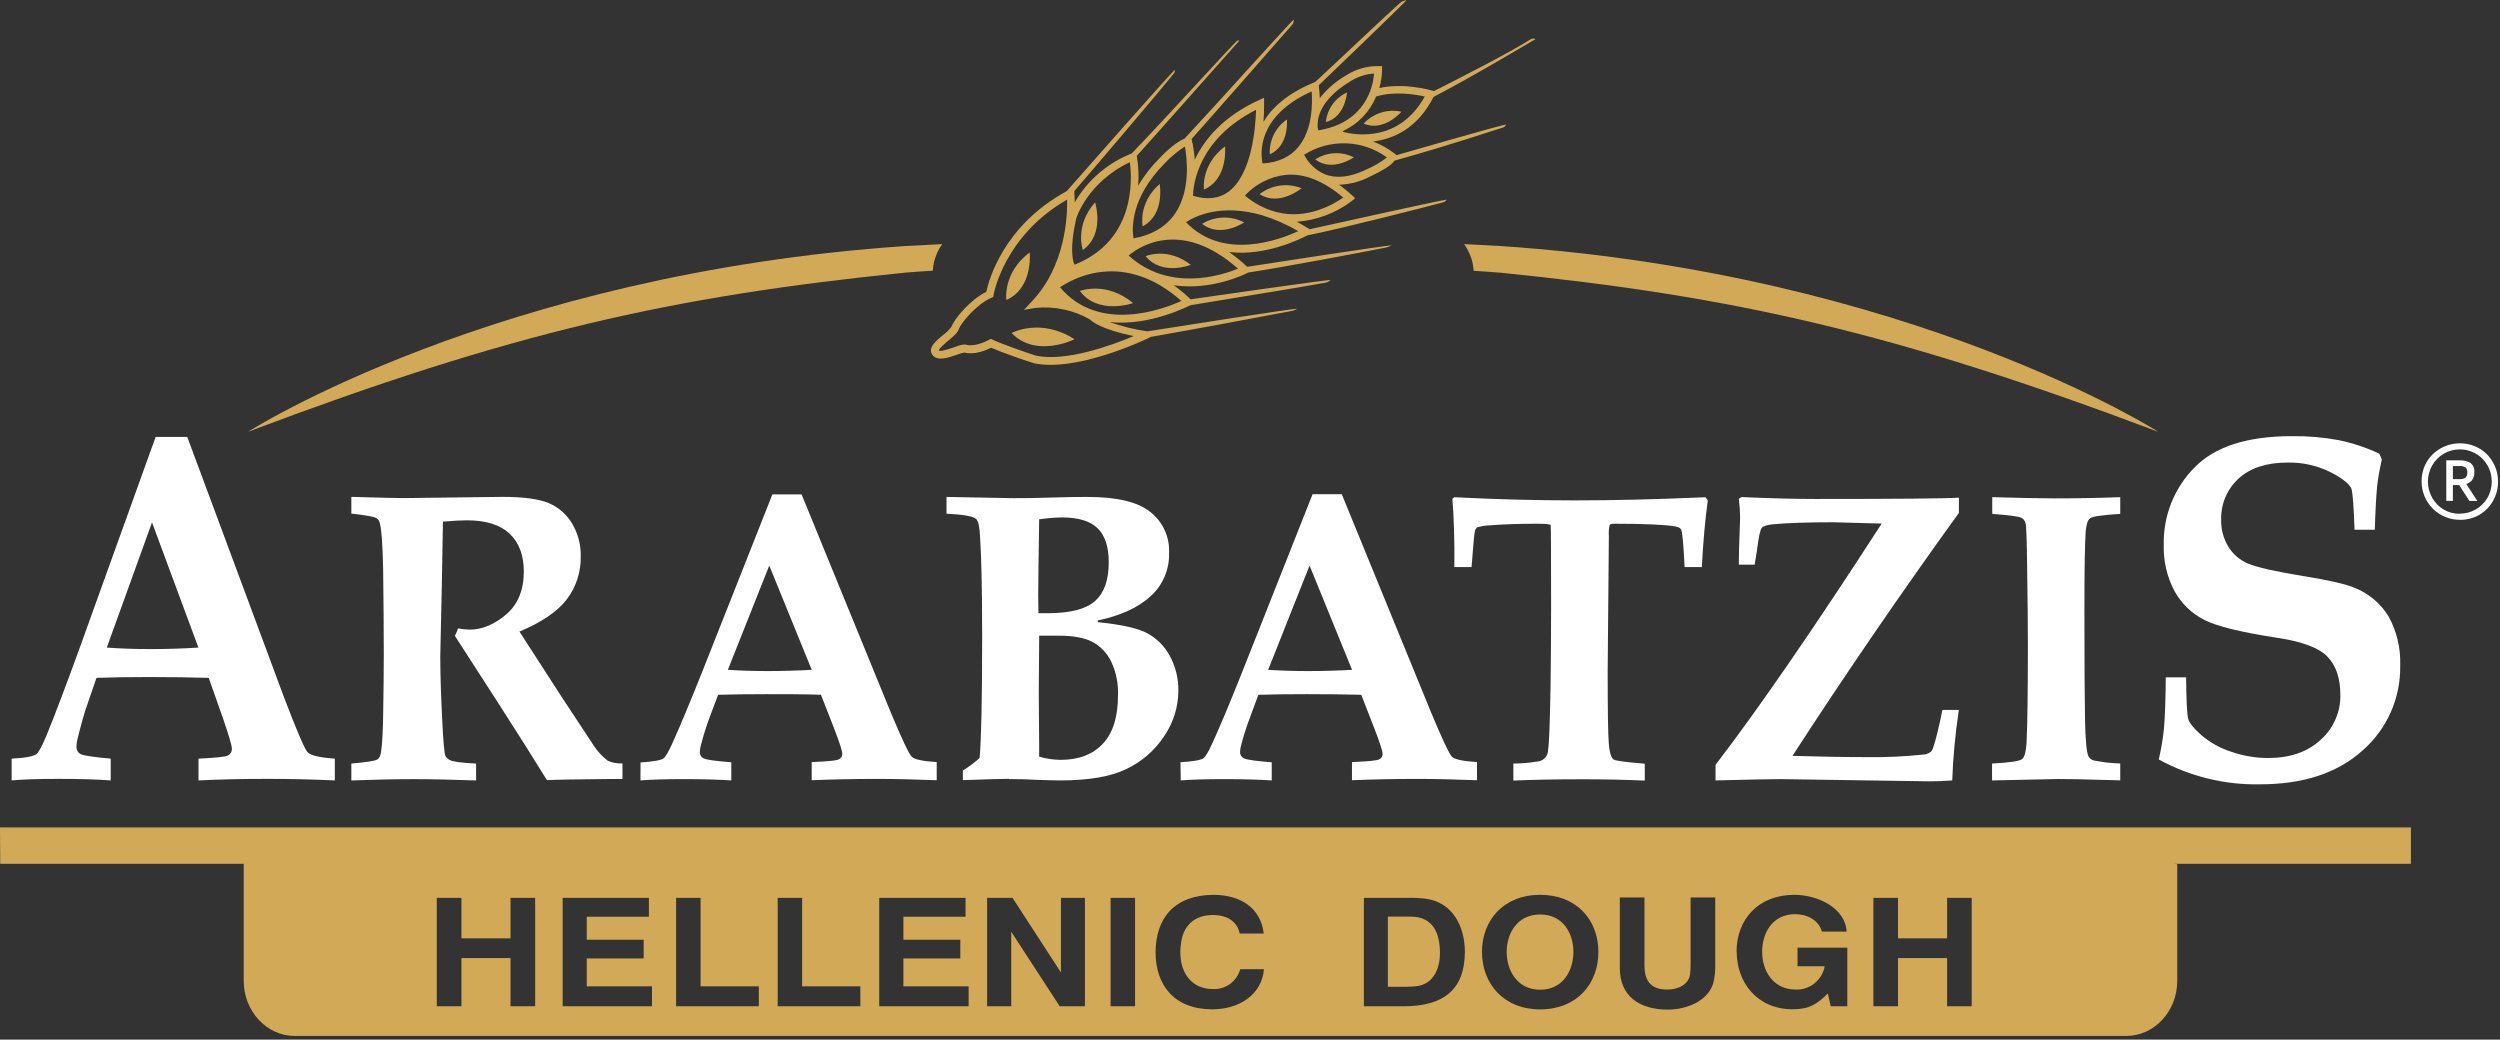 <?xml version="1.0" encoding="UTF-8"?>
<svg width="202px" height="84px" viewBox="0 0 202 84" version="1.1" xmlns="http://www.w3.org/2000/svg" xmlns:xlink="http://www.w3.org/1999/xlink">
    <rect x="0" y="0" width="202" height="84" fill="#333333" stroke="none"/>
    <!-- Generator: Sketch 54.1 (76490) - https://sketchapp.com -->
    <title>arabatzis_logo copy</title>
    <desc>Created with Sketch.</desc>
    <g id="desktop" stroke="none" stroke-width="1" fill="none" fill-rule="evenodd">
        <g id="arabatzis_logo-copy" fill-rule="nonzero">
            <path d="M113.238,9.025 C112.122,8.783 110.961,9.149 110.183,9.987 C111.819,10.689 113.238,9.025 113.238,9.025 L113.238,9.025 Z M108.834,7.47 C107.885,7.908 107.237,8.816 107.13,9.859 C108.709,9.461 108.834,7.47 108.834,7.47 L108.834,7.47 Z M110.33,13.732 C109.051,14.328 107.952,14.444 107.031,14.075 C106.314,13.759 105.728,13.204 105.372,12.504 C107.437,11.195 110.088,11.28 112.065,12.719 C111.535,13.132 110.951,13.47 110.33,13.725 L110.33,13.732 Z M108.524,15.97 C107.75,16.505 105.603,17.775 103.148,17.137 C102.205,16.891 101.331,16.434 100.591,15.8 C101.453,14.868 102.618,14.275 103.877,14.129 C105.385,13.991 106.951,14.613 108.54,15.97 L108.524,15.97 Z M104.899,18.676 C103.4,19.375 98.827,21.096 95.832,17.954 C96.532,17.486 98.625,16.422 101.981,17.393 C102.999,17.709 103.978,18.139 104.899,18.676 L104.899,18.676 Z M100.032,21.709 C98.702,22.25 94.486,23.632 91.191,20.647 C92.092,19.891 95.461,17.675 100.032,21.709 L100.032,21.709 Z M95.458,24.318 C93.981,24.985 88.794,26.951 85.649,23.212 C86.697,22.494 90.807,20.198 95.458,24.318 L95.458,24.318 Z M91.552,27.178 C89.839,27.893 86.118,29.262 83.68,28.73 C82.683,28.409 80.784,27.73 80.206,27.447 L80.062,27.38 L79.921,27.457 C79.601,27.63 78.681,28.037 78.074,27.855 C77.863,27.794 77.597,27.877 77.115,28.05 C76.351,28.32 75.929,28.406 75.855,28.313 C75.875,28.146 76.351,27.752 76.613,27.534 C77.022,27.194 77.374,26.893 77.482,26.572 C77.649,26.095 78.937,24.556 80.094,24.065 L80.257,23.995 L80.282,23.825 C80.282,23.776 81.132,19.038 86.224,16.13 C86.253,17.502 86.083,21.51 83.373,24.354 L82.734,25.04 L83.664,24.879 C85.19,24.725 86.727,25.05 88.062,25.809 C88.263,26.011 89.065,26.633 91.578,27.149 L91.552,27.178 Z M86.937,17.72 C86.937,17.691 87.816,14.748 91.293,13.107 C91.485,14.54 91.731,19.445 86.818,21.391 C86.668,21.051 86.422,20.054 86.943,17.72 L86.937,17.72 Z M94.099,13.209 C94.586,12.684 95.137,12.223 95.739,11.837 C95.912,12.77 96.218,15.348 94.972,17.22 C94.253,18.297 93.112,18.983 91.587,19.262 C91.453,18.461 91.341,15.989 94.099,13.209 L94.099,13.209 Z M101.489,8.868 C101.451,10.24 101.169,14.094 99.252,15.498 C98.488,16.056 97.526,16.165 96.394,15.819 C96.417,14.892 96.823,11.231 101.508,8.865 L101.489,8.868 Z M105.983,7.403 C106.05,8.31 106.069,10.494 104.893,11.891 C104.231,12.69 103.266,13.132 102.016,13.209 C101.837,12.366 101.575,9.387 105.97,7.387 L105.983,7.403 Z M109.134,6.553 C109.706,6.197 110.355,5.987 111.026,5.941 C110.947,6.935 110.387,9.913 106.507,10.535 C106.382,9.936 106.334,8.246 109.134,6.553 L109.134,6.553 Z M115.127,7.788 C113.075,11.484 109.591,10.939 108.495,10.654 C108.495,10.631 108.524,10.599 108.54,10.574 C109.738,10.015 110.684,9.025 111.189,7.8 C112.631,7.348 114.386,7.627 115.127,7.8 L115.127,7.788 Z M112.826,12.526 L112.698,12.417 C112.162,12.003 111.567,11.671 110.934,11.433 C112.57,11.237 114.526,10.401 115.834,7.826 C118.605,6.412 123.99,3.206 124.067,3.164 C123.95,3.098 123.807,3.098 123.69,3.164 C121.999,4.251 117.579,6.496 115.862,7.361 L115.687,7.31 C115.565,7.275 113.408,6.669 111.448,7.114 C111.588,6.636 111.663,6.141 111.672,5.643 L111.672,5.341 L111.368,5.341 C110.465,5.329 109.576,5.58 108.812,6.063 C107.971,6.538 107.231,7.174 106.635,7.935 C106.619,7.355 106.561,6.973 106.558,6.916 L106.558,6.887 C107.651,5.858 112.781,0.901 113.628,0.042 C113.721,-0.038 113.283,0.119 113.283,0.119 C113.168,0.119 108.636,4.437 106.283,6.614 L106.136,6.678 C103.956,7.589 102.742,8.74 102.084,9.852 C102.127,9.362 102.145,8.87 102.138,8.378 L102.138,7.897 L101.7,8.099 C98.766,9.448 97.286,11.321 96.535,12.908 C96.499,12.381 96.421,11.858 96.302,11.343 L96.276,11.237 C97.369,10.025 103.467,3.071 104.439,1.962 C104.532,1.869 104.535,1.587 104.535,1.587 C104.391,1.629 98.107,8.64 95.707,11.205 C94.886,11.526 93.789,12.661 93.671,12.808 C93.01,13.463 92.436,14.201 91.964,15.005 C92.025,14.211 91.988,13.413 91.856,12.629 L91.856,12.587 C93.077,11.25 99.207,4.319 100.115,3.312 C100.188,3.229 99.971,3.286 99.971,3.286 C99.833,3.328 93.978,9.779 91.443,12.401 L91.443,12.401 C89.507,13.158 87.884,14.551 86.838,16.351 C86.838,15.918 86.809,15.649 86.806,15.598 L86.806,15.434 C87.848,14.245 93.882,7.162 94.905,5.861 C94.966,5.447 94.799,5.784 94.799,5.784 C94.742,5.742 87.825,13.587 86.186,15.45 C81.072,18.224 79.889,22.658 79.694,23.578 C78.416,24.196 77.096,25.774 76.888,26.386 C76.7,26.646 76.471,26.873 76.21,27.06 C75.619,27.55 74.948,28.105 75.331,28.663 C75.715,29.22 76.61,28.903 77.316,28.663 C77.514,28.584 77.718,28.523 77.927,28.483 C78.722,28.711 79.726,28.281 80.087,28.098 C80.803,28.419 82.548,29.041 83.523,29.345 C86.975,30.096 92.508,27.451 92.741,27.345 L92.994,27.22 C95.966,26.7 102.512,25.489 104.324,25.136 C104.492,25.107 104.653,25.045 104.797,24.953 C104.781,24.873 94.889,26.425 92.751,26.765 L92.658,26.765 C91.634,26.616 90.628,26.367 89.653,26.021 C92.926,26.38 96.094,24.687 96.142,24.687 L96.193,24.661 C100.578,23.934 105.043,23.222 107.076,22.844 C107.237,22.821 107.387,22.745 107.501,22.629 C107.501,22.558 98.437,23.86 96.203,24.184 C95.776,23.772 95.32,23.393 94.838,23.049 C97.944,23.504 100.687,22.106 100.722,22.087 L100.847,22.023 C103.701,21.59 110.237,20.352 111.969,20.006 C112.134,19.965 112.294,19.906 112.446,19.83 C112.426,19.756 102.464,21.295 100.773,21.558 C100.317,21.124 99.828,20.725 99.312,20.365 C102.288,20.721 105.165,19.265 105.622,19.022 C108.524,18.438 115.175,16.733 116.62,16.345 C116.73,16.306 116.825,16.233 116.892,16.136 C116.892,16.069 108.07,18.022 105.82,18.522 L105.702,18.448 C105.382,18.256 105.085,18.079 104.784,17.919 C106.392,17.797 107.931,17.216 109.221,16.245 L109.502,16.015 L109.233,15.771 C108.885,15.45 108.543,15.178 108.201,14.924 C109.036,14.899 109.855,14.691 110.601,14.315 C111.787,13.754 112.42,13.353 112.682,12.978 C117.659,11.577 119.982,10.75 121.449,10.301 C121.561,10.265 121.648,10.178 121.686,10.067 C121.663,9.997 114.335,12.106 112.826,12.539 L112.826,12.526 Z M81.74,26.909 C83.715,28.97 86.822,27.412 86.822,27.412 C84.07,25.639 81.74,26.909 81.74,26.909 L81.74,26.909 Z M87.256,23.51 C88.727,25.492 91.555,24.491 91.555,24.491 C89.372,22.677 87.256,23.51 87.256,23.51 L87.256,23.51 Z M97.133,18.086 C98.612,19.272 100.527,17.973 100.527,17.973 C99.455,17.408 98.165,17.451 97.133,18.086 L97.133,18.086 Z M92.565,20.699 C93.866,22.321 96.218,21.401 96.218,21.401 C94.339,19.929 92.565,20.699 92.565,20.699 L92.565,20.699 Z M101.773,15.684 C103.372,16.717 105.168,15.21 105.168,15.21 C104.032,14.758 102.743,14.938 101.773,15.684 L101.773,15.684 Z M106.271,12.882 C107.654,13.943 109.39,12.712 109.39,12.712 C108.393,12.212 107.207,12.277 106.271,12.882 L106.271,12.882 Z M103.995,9.644 C103.068,10.275 102.538,11.347 102.598,12.469 C104.196,11.773 103.982,9.644 103.982,9.644 L103.995,9.644 Z M98.983,11.831 C96.998,13.312 97.28,15.316 97.28,15.316 C99.261,14.456 98.983,11.831 98.983,11.831 L98.983,11.831 Z M93.703,14.864 C91.926,16.409 92.329,18.288 92.329,18.288 C94.151,17.326 93.703,14.864 93.703,14.864 L93.703,14.864 Z M88.484,16.351 C86.793,18.259 87.493,20.198 87.493,20.198 C89.308,18.916 88.484,16.351 88.484,16.351 L88.484,16.351 Z M83.2,20.391 C81.005,22.036 81.311,24.238 81.311,24.238 C83.504,23.292 83.2,20.391 83.2,20.391 L83.2,20.391 Z" id="Shape" fill="#D2AA57"></path>
            <path d="M175.922,79.255 C175.922,81.704 174.072,83.705 171.799,83.705 L23.815,83.705 C21.549,83.705 19.692,81.704 19.692,79.255 L19.692,69.374 C19.692,69.374 24.007,68.498 23.815,68.498 L171.799,68.498 L175.922,69.835 L175.922,79.255 Z M37.284,72.545 L35.292,72.545 L35.292,81.304 L37.284,81.304 L37.284,77.411 L41.25,77.411 L41.25,81.304 L43.241,81.304 L43.241,72.545 L41.25,72.545 L41.25,75.815 L37.284,75.815 L37.284,72.545 Z M52.431,72.545 L45.463,72.545 L45.463,81.304 L52.68,81.304 L52.68,79.697 L47.409,79.697 L47.409,77.444 L52.009,77.444 L52.009,75.933 L47.409,75.933 L47.409,74.071 L52.431,74.071 L52.431,72.545 Z M56.605,72.545 L54.629,72.545 L54.629,81.304 L61.313,81.304 L61.313,79.697 L56.605,79.697 L56.605,72.545 Z M64.813,72.545 L62.837,72.545 L62.837,81.304 L69.517,81.304 L69.517,79.697 L64.813,79.697 L64.813,72.545 Z M78.016,72.545 L71.042,72.545 L71.042,81.304 L78.265,81.304 L78.265,79.697 L72.995,79.697 L72.995,77.444 L77.594,77.444 L77.594,75.933 L72.995,75.933 L72.995,74.071 L78.016,74.071 L78.016,72.545 Z M81.81,72.545 L79.758,72.545 L79.758,81.304 L81.708,81.304 L81.708,75.286 L85.623,81.304 L87.662,81.304 L87.662,72.545 L85.725,72.545 L85.725,78.575 L81.81,72.545 Z M89.737,72.545 L89.737,81.304 L91.712,81.304 L91.712,72.545 L89.737,72.545 Z M93.371,76.947 L93.371,76.95 C93.371,79.604 94.889,81.554 97.944,81.554 C100.127,81.554 101.956,80.377 102.128,78.309 L100.211,78.309 C99.94,79.31 99.004,79.98 97.973,79.912 C96.455,79.912 95.598,78.851 95.416,77.569 C95.385,77.351 95.37,77.131 95.371,76.911 C95.369,76.709 95.384,76.508 95.416,76.309 C95.55,74.895 96.417,73.933 98.015,73.933 C99.114,73.933 99.968,74.433 100.166,75.43 L102.109,75.43 C101.873,73.378 100.255,72.304 98.063,72.304 C94.902,72.304 93.371,74.196 93.371,76.947 Z M110.202,72.545 L110.202,81.307 L113.433,81.307 C116.703,81.307 118.362,79.896 118.362,76.908 C118.362,74.898 117.384,72.74 114.897,72.589 C114.599,72.557 114.299,72.542 113.999,72.545 L110.202,72.545 Z M113.737,79.733 L112.139,79.733 L112.139,74.061 L113.97,74.061 C115.888,74.061 116.348,75.536 116.348,77.017 C116.348,78.158 115.897,79.518 114.43,79.688 C114.195,79.712 113.958,79.723 113.721,79.723 L113.737,79.733 Z M124.444,72.301 C121.494,72.301 119.743,74.356 119.743,76.915 C119.743,79.473 121.494,81.56 124.444,81.56 C127.394,81.56 129.149,79.515 129.149,76.915 C129.149,74.314 127.378,72.301 124.444,72.301 Z M124.444,79.97 C122.6,79.97 121.74,78.415 121.74,76.915 C121.74,75.414 122.6,73.891 124.444,73.891 C126.288,73.891 127.132,75.404 127.132,76.915 C127.132,78.425 126.288,79.97 124.444,79.97 Z M132.873,78.011 L132.873,72.516 L130.881,72.516 L130.881,78.229 C130.881,80.435 132.406,81.576 134.755,81.576 C136.392,81.576 138.233,80.784 138.495,79.152 C138.558,78.849 138.59,78.539 138.591,78.229 L138.591,72.516 L136.599,72.516 L136.599,78.011 C136.598,78.251 136.584,78.491 136.558,78.729 C136.427,79.576 135.573,79.957 134.714,79.957 C133.317,79.957 132.873,79.168 132.873,78.011 Z M140.313,76.892 L140.326,76.898 C140.326,79.361 141.959,81.551 144.858,81.551 C146.191,81.551 146.837,81.124 147.69,80.268 L147.92,81.304 L149.263,81.304 L149.263,76.571 L145.239,76.571 L145.239,78.075 L147.434,78.075 C147.229,79.197 146.234,79.998 145.098,79.957 C143.254,79.957 142.381,78.421 142.381,76.918 C142.381,75.414 143.187,73.865 145.06,73.865 C146.038,73.865 146.965,74.369 147.208,75.273 L149.208,75.273 C149.103,73.365 146.878,72.301 144.986,72.301 C142.055,72.301 140.313,74.308 140.313,76.892 Z M153.36,72.545 L151.369,72.545 L151.369,81.304 L153.36,81.304 L153.36,77.411 L157.327,77.411 L157.327,81.304 L159.315,81.304 L159.315,72.545 L157.327,72.545 L157.327,75.815 L153.36,75.815 L153.36,72.545 Z" id="Combined-Shape" fill="#D2AA57"></path>
            <path d="M0.94,63.058 C1.876,62.971 3.142,62.933 4.734,62.933 C6.412,62.933 7.818,62.971 8.946,63.058 L8.946,61.298 C7.549,61.176 6.738,61.047 6.517,60.932 C6.292,60.813 6.159,60.571 6.178,60.316 C6.185,60.072 6.222,59.83 6.29,59.595 C6.581,58.425 6.83,57.537 7.048,56.947 L7.796,54.77 C9.074,54.727 10.482,54.706 12.021,54.706 C13.811,54.706 15.422,54.728 16.863,54.77 L18.004,58.002 C18.49,59.406 18.733,60.246 18.733,60.464 C18.754,60.705 18.628,60.936 18.413,61.047 C18.202,61.153 17.407,61.233 16.039,61.298 L16.039,63.058 C17.831,62.97 19.724,62.928 21.718,62.933 C23.39,62.933 25.17,62.971 27.053,63.058 L27.053,61.298 C25.822,61.211 25.084,61.038 24.85,60.781 C24.617,60.525 23.991,59.069 22.981,56.427 L15.131,35.306 L12.574,35.306 L6.444,52.336 C5.344,55.367 4.448,57.732 3.756,59.432 C3.391,60.3 3.116,60.794 2.956,60.926 C2.701,61.112 2.03,61.246 0.94,61.298 L0.94,63.058 Z M16.032,52.324 C14.796,52.405 13.507,52.445 12.165,52.445 C10.87,52.445 9.694,52.404 8.63,52.324 L12.283,42.208 L16.032,52.324 Z" id="Shape" fill="#FFFFFF"></path>
            <path d="M28.389,63.058 L28.389,61.695 C29.597,61.589 30.306,61.48 30.466,61.375 C30.589,61.305 30.678,61.19 30.716,61.054 C30.821,60.791 30.904,59.909 30.949,58.402 C30.99,56.068 31.01,54.235 31.01,52.898 C31.01,51.094 30.993,48.795 30.958,46.001 C30.917,43.92 30.818,42.651 30.664,42.183 C30.624,42.046 30.531,41.93 30.405,41.862 C30.236,41.75 29.565,41.631 28.389,41.5 L28.389,40.147 C30.581,40.211 31.996,40.244 32.633,40.246 L40.576,40.147 C42.297,40.147 43.555,40.316 44.347,40.653 C45.132,40.99 45.79,41.569 46.227,42.305 C46.705,43.109 46.947,44.033 46.923,44.969 C46.947,46.21 46.554,47.422 45.808,48.412 C45.066,49.395 43.788,50.269 41.973,51.032 L45.351,56.264 L47.994,60.275 C48.295,60.729 48.669,61.131 49.1,61.464 C49.476,61.631 49.885,61.707 50.295,61.685 L50.295,62.942 L49.365,62.942 C46.693,62.968 44.961,62.994 44.191,63.035 C43.27,61.532 41.886,59.332 40.036,56.463 L36.756,51.381 C36.854,51.185 36.938,50.983 37.009,50.775 C37.32,50.832 37.635,50.865 37.952,50.875 C38.939,50.875 39.917,50.471 40.876,49.666 C41.835,48.861 42.324,47.691 42.324,46.181 C42.324,44.876 41.944,43.85 41.183,43.129 C40.422,42.407 39.265,42.042 37.754,42.042 C37.281,42.042 36.628,42.077 35.788,42.147 L35.705,46.957 L35.574,53.048 C35.574,54.427 35.628,56.19 35.74,58.348 C35.82,59.951 35.9,60.871 35.986,61.067 C36.064,61.215 36.187,61.334 36.338,61.407 C36.552,61.541 37.265,61.637 38.469,61.698 L38.469,63.061 C36.571,62.994 34.89,62.955 33.423,62.955 C31.86,62.955 30.182,62.994 28.398,63.061" id="Path" fill="#FFFFFF"></path>
            <path d="M51.75,63.058 C52.609,62.99 53.773,62.952 55.23,62.952 C56.768,62.952 58.049,62.99 59.088,63.058 L59.088,61.593 C57.81,61.49 57.071,61.391 56.851,61.272 C56.654,61.18 56.533,60.976 56.547,60.759 C56.55,60.555 56.585,60.353 56.649,60.159 C56.84,59.412 57.071,58.676 57.34,57.954 L58.024,56.139 C59.197,56.104 60.485,56.088 61.898,56.088 C63.547,56.088 65.02,56.088 66.334,56.139 L67.389,58.835 C67.836,59.999 68.054,60.688 68.054,60.881 C68.073,61.088 67.955,61.283 67.763,61.362 C67.567,61.456 66.841,61.527 65.586,61.576 L65.586,63.042 C67.232,62.974 68.964,62.936 70.796,62.936 C72.327,62.936 73.96,62.974 75.686,63.042 L75.686,61.576 C74.555,61.506 73.882,61.362 73.669,61.144 C73.449,60.932 72.873,59.727 71.95,57.505 L64.768,39.948 L62.409,39.948 L56.797,54.135 C55.795,56.655 54.975,58.624 54.335,60.041 C54.016,60.756 53.76,61.176 53.604,61.285 C53.373,61.439 52.753,61.541 51.756,61.605 L51.75,63.058 Z M65.589,54.122 C64.458,54.186 63.272,54.222 62.045,54.222 C60.817,54.222 59.769,54.183 58.81,54.122 L62.157,45.697 L65.589,54.122 Z" id="Shape" fill="#FFFFFF"></path>
            <path d="M83.964,60.211 L83.932,55.979 L83.964,51.782 L83.964,51.362 L85.546,51.362 C86.735,51.362 87.653,51.535 88.292,51.878 C88.943,52.237 89.466,52.791 89.788,53.462 C90.185,54.314 90.372,55.25 90.334,56.19 C90.334,57.899 89.938,59.194 89.129,60.073 C88.321,60.951 87.18,61.397 85.684,61.397 C85.101,61.39 84.523,61.303 83.964,61.137 L83.964,60.211 Z M81.529,62.952 C82.066,62.952 82.756,62.952 83.606,63.006 C84.52,63.038 85.204,63.058 85.661,63.058 C87.959,63.058 89.74,62.756 91.005,62.141 C92.245,61.554 93.301,60.638 94.058,59.493 C94.803,58.411 95.205,57.13 95.212,55.815 C95.228,54.825 94.987,53.849 94.512,52.981 C94.092,52.202 93.451,51.565 92.671,51.15 C91.92,50.759 90.59,50.458 88.698,50.269 L88.698,50.134 C90.537,49.747 91.956,49.098 92.955,48.188 C93.954,47.295 94.506,46.003 94.461,44.661 C94.517,43.377 93.949,42.146 92.936,41.359 C91.923,40.551 90.238,40.153 87.883,40.153 C87.307,40.153 86.339,40.153 85.006,40.201 C83.673,40.249 82.577,40.253 81.864,40.253 L79.522,40.208 L76.479,40.153 L76.479,41.506 C77.84,41.573 78.637,41.715 78.869,41.933 C79.048,42.077 79.157,42.574 79.189,43.404 C79.298,44.947 79.354,47.58 79.359,51.301 C79.359,56.431 79.29,59.744 79.154,61.24 C78.737,61.623 78.283,61.964 77.799,62.256 L77.799,63.035 C79.685,62.968 80.931,62.929 81.529,62.929 L81.529,62.952 Z M83.888,48.085 C83.888,47.335 83.913,45.294 83.964,41.962 C84.573,41.871 85.187,41.82 85.802,41.808 C87.141,41.808 88.107,42.106 88.698,42.693 C89.289,43.279 89.586,44.19 89.586,45.434 C89.586,46.851 89.224,47.889 88.5,48.547 C87.775,49.205 86.517,49.539 84.725,49.547 L83.904,49.547 L83.888,48.085 Z" id="Shape" fill="#FFFFFF"></path>
            <path d="M95.403,63.058 C96.266,62.99 97.427,62.952 98.891,62.952 C100.428,62.952 101.713,62.99 102.755,63.058 L102.755,61.593 C101.476,61.49 100.735,61.391 100.517,61.272 C100.314,61.186 100.186,60.98 100.198,60.759 C100.203,60.555 100.236,60.354 100.297,60.159 C100.493,59.412 100.729,58.676 101.003,57.954 L101.678,56.139 C102.854,56.104 104.139,56.088 105.558,56.088 C107.201,56.088 108.678,56.105 109.991,56.139 L111.039,58.835 C111.49,59.999 111.71,60.688 111.71,60.881 C111.729,61.087 111.613,61.281 111.423,61.362 C111.225,61.455 110.499,61.525 109.24,61.576 L109.24,63.042 C110.889,62.974 112.621,62.936 114.45,62.936 C115.987,62.936 117.617,62.974 119.34,63.042 L119.34,61.576 C118.213,61.506 117.538,61.362 117.317,61.144 C117.106,60.932 116.53,59.727 115.607,57.505 L108.415,39.932 L106.056,39.932 L100.441,54.119 C99.441,56.639 98.618,58.608 97.97,60.025 C97.65,60.74 97.391,61.16 97.238,61.269 C96.999,61.423 96.381,61.529 95.384,61.589 L95.403,63.058 Z M109.246,54.122 C108.118,54.186 106.945,54.222 105.705,54.222 C104.516,54.222 103.442,54.186 102.467,54.122 L105.813,45.697 L109.246,54.122 Z" id="Shape" fill="#FFFFFF"></path>
            <path d="M122.28,63.058 L122.28,61.695 C122.908,61.694 123.534,61.642 124.153,61.538 C124.405,61.536 124.645,61.434 124.82,61.253 C124.996,61.072 125.092,60.828 125.087,60.576 C125.168,60.112 125.234,58.402 125.285,55.446 C125.314,53.35 125.329,51.202 125.329,49.015 C125.329,44.708 125.318,42.514 125.294,42.433 C125.262,42.356 124.892,42.317 124.166,42.317 C122.702,42.317 121.444,42.36 120.391,42.446 C120.039,42.454 119.69,42.51 119.353,42.612 C119.265,42.689 119.202,42.791 119.174,42.904 C119.126,43.042 119.039,44.013 118.902,45.818 L117.512,45.818 C117.534,43.683 117.48,41.849 117.352,40.304 L117.518,40.176 C120.859,40.347 124.105,40.432 127.257,40.432 C130.408,40.432 133.924,40.347 137.804,40.176 L137.99,40.442 C137.777,41.972 137.616,43.764 137.507,45.818 L136.117,45.818 C136.024,43.956 135.934,42.933 135.835,42.782 C135.736,42.632 135.605,42.58 135.353,42.535 C134.526,42.392 132.887,42.32 130.437,42.317 C130.232,42.317 130.117,42.346 130.063,42.41 C129.995,42.694 129.973,42.986 129.996,43.276 L129.9,54.218 C129.9,57.393 129.93,59.34 129.99,60.06 C130.041,60.778 130.175,61.214 130.379,61.368 C130.511,61.464 131.338,61.58 132.898,61.708 L132.898,63.071 C131.332,63.003 129.673,62.965 127.925,62.965 C125.617,62.965 123.738,63.003 122.293,63.071" id="Path" fill="#FFFFFF"></path>
            <path d="M138.616,63.058 L138.616,61.801 C142.126,57.216 146.6,50.717 152.04,42.305 L148.122,42.199 C146.028,42.199 144.417,42.253 143.273,42.362 C142.784,42.41 142.48,42.5 142.352,42.648 C142.225,42.795 142.097,43.395 141.963,44.456 L141.777,45.623 L140.499,45.623 C140.499,44.862 140.521,43.949 140.566,42.885 L140.601,41.836 C140.596,41.324 140.562,40.812 140.499,40.304 L140.713,40.163 C142.95,40.262 144.941,40.317 146.709,40.317 C153.357,40.317 157.214,40.282 158.279,40.211 L158.279,41.439 C153.523,48.031 149.041,54.575 144.833,61.073 C147.009,61.137 149.017,61.176 150.867,61.176 C152.391,61.196 153.915,61.127 155.431,60.967 C155.672,60.952 155.899,60.851 156.071,60.682 C156.208,60.512 156.445,59.682 156.774,58.191 L156.946,57.36 L158.276,57.36 C157.989,59.248 157.81,61.15 157.739,63.058 C157.1,63.112 156.48,63.131 155.856,63.131 L143.903,62.952 C143.056,62.952 141.298,62.99 138.616,63.058" id="Path" fill="#FFFFFF"></path>
            <path d="M160.958,63.058 L160.958,61.695 C162.399,61.621 163.214,61.493 163.399,61.326 C163.585,61.16 163.703,60.717 163.745,60.044 C163.815,58.608 163.853,55.934 163.853,52.006 C163.853,50.51 163.832,48.331 163.789,45.469 C163.764,43.523 163.722,42.446 163.662,42.263 C163.616,42.086 163.5,41.934 163.342,41.843 C163.109,41.727 162.319,41.622 160.974,41.522 L160.974,40.169 C163.147,40.233 164.804,40.267 165.944,40.269 C167.93,40.269 169.72,40.236 171.316,40.169 L171.316,41.522 C169.878,41.612 169.079,41.727 168.881,41.875 C168.683,42.022 168.581,42.362 168.526,42.898 C168.453,43.94 168.421,46.062 168.421,49.252 C168.421,53.504 168.437,56.464 168.469,58.133 C168.501,59.802 168.594,60.797 168.75,61.118 C168.84,61.273 168.985,61.387 169.156,61.439 C169.867,61.586 170.59,61.67 171.316,61.689 L171.316,63.051 L169.45,63.003 C168.277,62.965 167.213,62.945 166.292,62.945 L160.958,63.058 Z" id="Path" fill="#FFFFFF"></path>
            <path d="M175.005,54.731 L176.638,54.731 C176.654,56.655 176.712,57.787 176.817,58.117 C176.923,58.447 177.284,58.883 177.894,59.422 C178.594,60.009 179.4,60.456 180.269,60.736 C181.236,61.076 182.253,61.248 183.277,61.246 C185.035,61.246 186.447,60.759 187.502,59.781 C188.543,58.862 189.128,57.53 189.1,56.139 C189.1,54.799 188.749,53.776 188.058,53.058 C187.368,52.34 185.997,51.836 184.034,51.538 C181.113,51.094 179.139,50.612 178.112,50.092 C177.09,49.574 176.247,48.758 175.695,47.752 C175.087,46.599 174.789,45.307 174.832,44.004 C174.783,41.68 175.676,39.436 177.306,37.784 C178.949,36.089 181.574,35.242 185.182,35.242 C186.448,35.224 187.714,35.331 188.959,35.562 C190.094,35.798 191.198,36.165 192.248,36.655 L192.45,37.124 C192.271,37.944 192.13,38.685 192.066,39.368 C192.002,40.051 191.932,41.176 191.884,42.802 L190.248,42.802 C190.177,40.804 190.094,39.682 189.973,39.435 C189.734,39.008 189.132,38.558 188.167,38.085 C187.129,37.596 185.993,37.352 184.846,37.374 C183.142,37.374 181.829,37.806 180.889,38.656 C179.952,39.509 179.434,40.731 179.47,42 C179.452,42.766 179.654,43.52 180.052,44.174 C180.425,44.788 180.985,45.267 181.65,45.54 C182.334,45.832 183.81,46.167 186.08,46.543 C188.14,46.87 189.538,47.191 190.273,47.505 C191.409,47.96 192.368,48.772 193.006,49.82 C193.664,51.026 193.985,52.389 193.936,53.763 C193.988,56.39 192.877,58.905 190.903,60.631 C188.883,62.458 186.121,63.372 182.618,63.372 C179.761,63.433 176.937,62.741 174.43,61.365 C174.619,60.549 174.758,59.722 174.848,58.89 C174.933,57.864 174.982,56.475 174.995,54.722" id="Path" fill="#FFFFFF"></path>
            <path d="M121.235,19.878 C120.778,19.846 118.816,19.753 118.304,19.724 C118.481,19.976 118.631,20.246 118.752,20.529 C118.939,20.957 119.047,21.415 119.071,21.882 C119.867,21.936 120.944,22 121.274,22.036 C140.23,23.959 153.06,26.845 174.398,34.895 C174.398,34.895 154.447,22.122 121.232,19.878" id="Path" fill="#D2AA57"></path>
            <path d="M73.193,19.878 C73.653,19.846 75.613,19.753 76.13,19.724 C75.953,19.971 75.805,20.238 75.689,20.519 C75.505,20.948 75.397,21.406 75.37,21.872 C74.571,21.927 73.5,21.991 73.167,22.026 C54.214,23.95 41.381,26.835 20.047,34.886 C20.047,34.882 39.994,22.122 73.193,19.878" id="Path" fill="#D2AA57"></path>
            <polygon id="Path" fill="#D2AA57" points="0 66.854 0.019 69.797 194.802 69.797 194.802 66.854"></polygon>
            <path d="M198.753,42 C197.932,42.002 197.144,41.675 196.564,41.091 C195.984,40.508 195.661,39.717 195.665,38.893 C195.661,38.347 195.801,37.81 196.071,37.335 C196.343,36.871 196.735,36.489 197.206,36.229 C197.679,35.959 198.215,35.818 198.759,35.822 C199.305,35.816 199.842,35.956 200.316,36.229 C200.785,36.495 201.172,36.885 201.434,37.358 C201.98,38.326 201.98,39.511 201.434,40.48 C201.17,40.952 200.782,41.342 200.312,41.609 C199.836,41.876 199.298,42.011 198.753,42 L198.753,42 Z M198.753,41.503 C199.673,41.507 200.526,41.018 200.99,40.221 C201.216,39.821 201.334,39.369 201.332,38.909 C201.337,38.221 201.068,37.559 200.584,37.071 C200.1,36.582 199.442,36.308 198.756,36.309 C197.831,36.309 196.977,36.806 196.519,37.611 C196.06,38.418 196.06,39.407 196.519,40.214 C196.74,40.614 197.064,40.946 197.458,41.176 C197.851,41.404 198.299,41.521 198.753,41.513 L198.753,41.503 Z M197.66,40.467 L197.66,37.197 L198.714,37.197 C199.025,37.179 199.334,37.249 199.606,37.399 C199.836,37.574 199.957,37.856 199.926,38.143 C199.941,38.371 199.879,38.596 199.75,38.784 C199.63,38.94 199.463,39.052 199.274,39.105 L200.169,40.474 L199.529,40.474 L198.698,39.191 L198.193,39.191 L198.193,40.474 L197.66,40.467 Z M198.193,38.714 L198.689,38.714 C198.874,38.734 199.061,38.691 199.219,38.592 C199.323,38.477 199.373,38.323 199.357,38.169 C199.372,38.022 199.32,37.876 199.216,37.771 C199.066,37.679 198.89,37.638 198.714,37.656 L198.193,37.656 L198.193,38.714 Z" id="Shape" fill="#FFFFFF"></path>
        </g>
    </g>
</svg>
